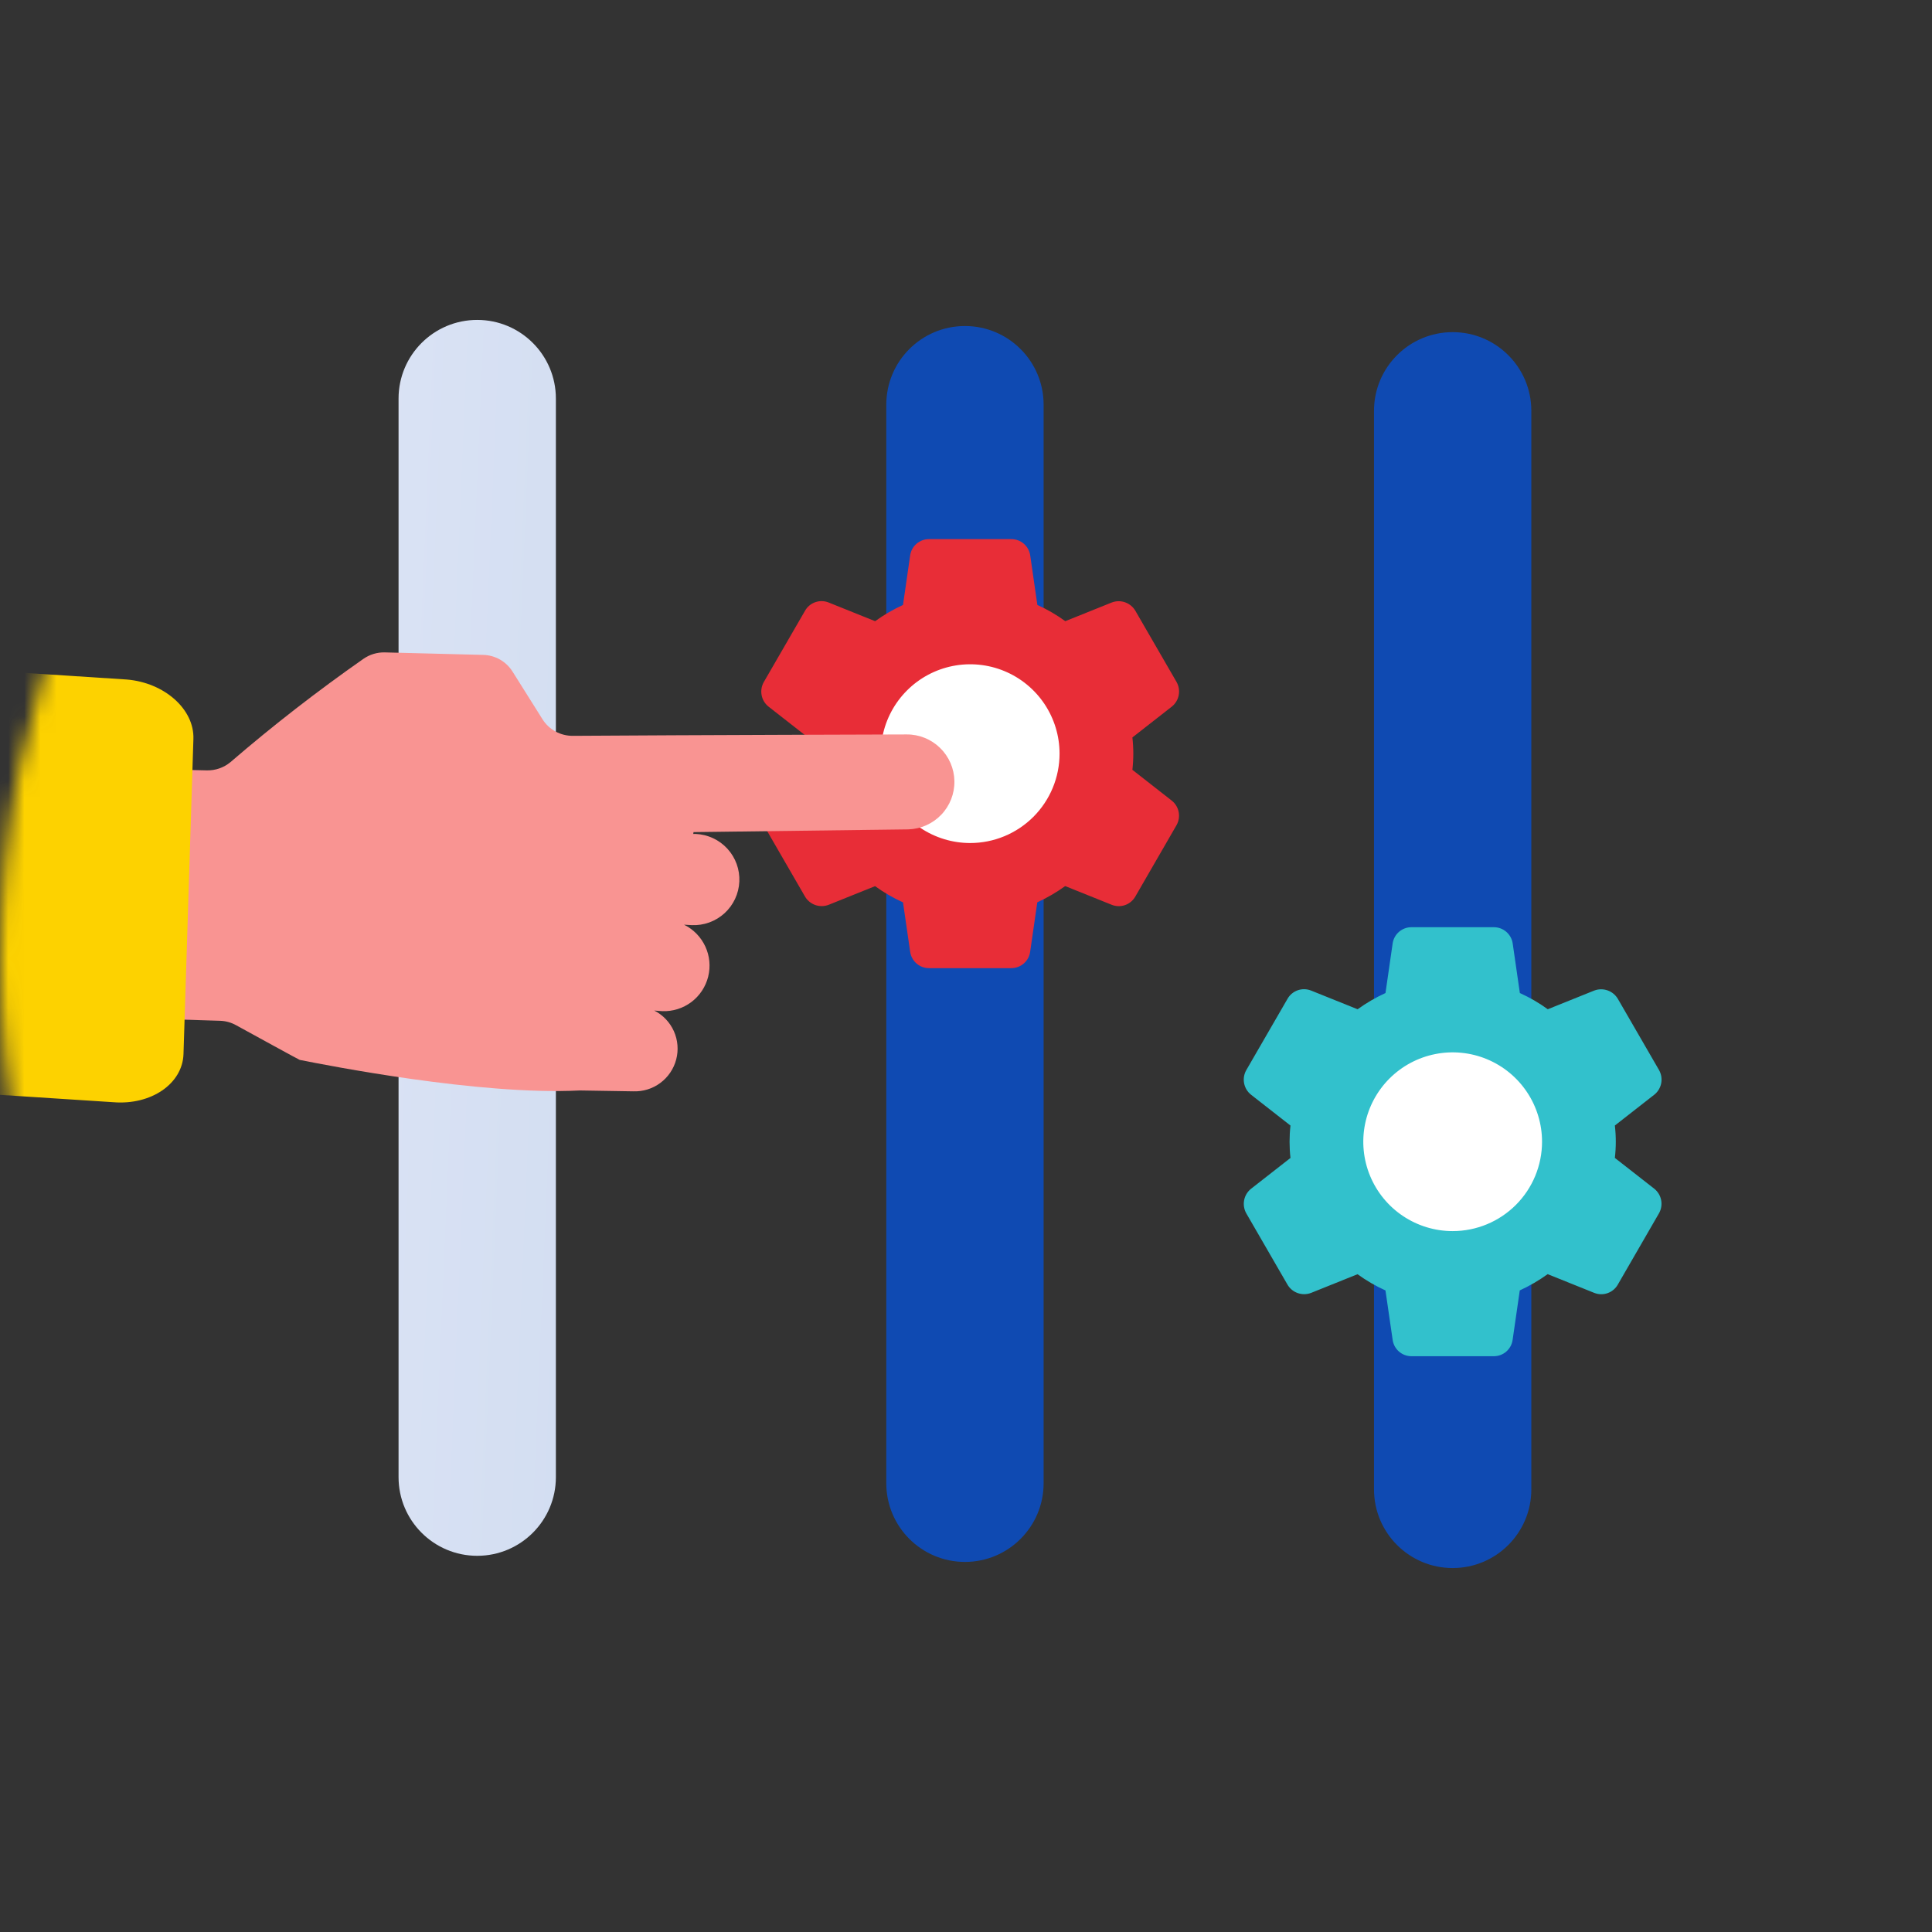<svg width="120" height="120" viewBox="0 0 120 120" fill="none" xmlns="http://www.w3.org/2000/svg">
<rect x="0" y="0" width="120" height="120" fill="#333333" stroke="none"/>
<mask id="mask0" mask-type="alpha" maskUnits="userSpaceOnUse" x="0" y="0" width="120" height="120">
<path d="M59.609 119.218C92.53 119.218 119.218 92.53 119.218 59.609C119.218 26.688 92.53 0 59.609 0C26.688 0 0 26.688 0 59.609C0 92.53 26.688 119.218 59.609 119.218Z" fill="white"/>
</mask>
<g mask="url(#mask0)">
<path d="M34.527 24.756C34.527 22.057 32.339 19.87 29.641 19.87C26.942 19.87 24.755 22.057 24.755 24.756V91.748C24.755 94.446 26.942 96.634 29.641 96.634C32.339 96.634 34.527 94.446 34.527 91.748V24.756Z" fill="url(#paint0_linear)"/>
<path d="M64.821 25.136C64.821 22.437 62.633 20.25 59.935 20.25C57.236 20.25 55.049 22.437 55.049 25.136V92.128C55.049 94.826 57.236 97.014 59.935 97.014C62.633 97.014 64.821 94.826 64.821 92.128V25.136Z" fill="#0F4AB2"/>
<path d="M95.114 25.516C95.114 22.817 92.926 20.63 90.228 20.63C87.529 20.63 85.342 22.817 85.342 25.516V92.508C85.342 95.207 87.529 97.394 90.228 97.394C92.926 97.394 95.114 95.207 95.114 92.508V25.516Z" fill="#0F4AB2"/>
<path d="M90.173 78.501C94.131 78.501 97.339 75.293 97.339 71.335C97.339 67.378 94.131 64.169 90.173 64.169C86.215 64.169 83.007 67.378 83.007 71.335C83.007 75.293 86.215 78.501 90.173 78.501Z" fill="white"/>
<path d="M102.752 73.835L100.302 71.92C100.379 71.251 100.379 70.576 100.302 69.908L102.754 67.991C102.976 67.812 103.128 67.56 103.181 67.279C103.234 66.999 103.185 66.708 103.044 66.46L100.496 62.055C100.354 61.806 100.127 61.615 99.857 61.518C99.587 61.421 99.291 61.423 99.022 61.525L96.135 62.686C95.593 62.292 95.012 61.955 94.401 61.679L93.958 58.612C93.919 58.328 93.778 58.067 93.561 57.879C93.344 57.691 93.066 57.588 92.779 57.591H87.671C87.386 57.589 87.111 57.691 86.895 57.877C86.679 58.063 86.538 58.322 86.499 58.604L86.055 61.679C85.446 61.958 84.866 62.295 84.323 62.687L81.428 61.523C81.162 61.419 80.868 61.414 80.599 61.51C80.33 61.606 80.105 61.796 79.966 62.045L77.415 66.457C77.27 66.705 77.219 66.998 77.273 67.28C77.326 67.563 77.48 67.817 77.705 67.995L80.154 69.91C80.078 70.579 80.078 71.254 80.154 71.922L77.703 73.838C77.48 74.016 77.328 74.269 77.275 74.55C77.222 74.831 77.27 75.121 77.412 75.369L79.959 79.775C80.1 80.025 80.327 80.216 80.597 80.313C80.868 80.41 81.164 80.407 81.432 80.305L84.319 79.144C84.862 79.538 85.443 79.876 86.054 80.152L86.499 83.214C86.536 83.498 86.676 83.758 86.892 83.947C87.108 84.135 87.385 84.238 87.671 84.237H92.779C93.064 84.238 93.339 84.137 93.555 83.951C93.77 83.764 93.911 83.507 93.951 83.225L94.396 80.149C95.004 79.87 95.585 79.532 96.128 79.14L99.026 80.305C99.291 80.409 99.586 80.414 99.854 80.318C100.123 80.223 100.348 80.033 100.488 79.784L103.046 75.354C103.184 75.107 103.231 74.819 103.177 74.541C103.123 74.263 102.973 74.013 102.752 73.835ZM90.227 76.466C89.129 76.466 88.056 76.14 87.143 75.53C86.23 74.92 85.519 74.053 85.099 73.039C84.679 72.025 84.569 70.909 84.783 69.832C84.997 68.755 85.526 67.766 86.302 66.99C87.079 66.213 88.068 65.685 89.144 65.471C90.221 65.256 91.337 65.366 92.352 65.786C93.366 66.206 94.233 66.918 94.843 67.831C95.453 68.743 95.779 69.817 95.779 70.914C95.779 72.387 95.194 73.799 94.153 74.84C93.111 75.881 91.699 76.466 90.227 76.466Z" fill="#32C1CC"/>
<path d="M60.205 53.746C64.163 53.746 67.371 50.537 67.371 46.58C67.371 42.622 64.163 39.414 60.205 39.414C56.247 39.414 53.039 42.622 53.039 46.58C53.039 50.537 56.247 53.746 60.205 53.746Z" fill="white"/>
<path d="M72.784 49.731L70.335 47.815C70.411 47.147 70.411 46.472 70.335 45.804L72.786 43.887C73.009 43.708 73.16 43.456 73.213 43.175C73.266 42.894 73.218 42.604 73.076 42.356L70.528 37.951C70.386 37.701 70.159 37.511 69.889 37.413C69.619 37.316 69.323 37.319 69.055 37.421L66.167 38.582C65.625 38.188 65.044 37.85 64.433 37.575L63.99 34.508C63.952 34.223 63.81 33.962 63.593 33.774C63.376 33.586 63.098 33.484 62.811 33.486H57.703C57.419 33.485 57.143 33.587 56.927 33.773C56.711 33.959 56.571 34.217 56.531 34.499L56.087 37.575C55.478 37.853 54.898 38.191 54.355 38.583L51.46 37.419C51.194 37.315 50.9 37.31 50.631 37.406C50.362 37.502 50.137 37.691 49.998 37.941L47.447 42.353C47.302 42.601 47.252 42.893 47.305 43.176C47.358 43.459 47.512 43.713 47.737 43.891L50.186 45.806C50.11 46.475 50.11 47.15 50.186 47.818L47.735 49.733C47.512 49.912 47.36 50.165 47.307 50.446C47.254 50.726 47.302 51.017 47.444 51.265L49.991 55.671C50.133 55.92 50.359 56.111 50.629 56.209C50.9 56.306 51.196 56.303 51.464 56.201L54.352 55.04C54.894 55.434 55.476 55.772 56.087 56.048L56.531 59.11C56.569 59.394 56.708 59.654 56.924 59.842C57.14 60.031 57.417 60.134 57.703 60.133H62.811C63.096 60.134 63.371 60.032 63.587 59.846C63.803 59.66 63.944 59.402 63.984 59.12L64.428 56.045C65.037 55.766 65.617 55.428 66.16 55.036L69.058 56.201C69.323 56.305 69.618 56.31 69.887 56.214C70.155 56.118 70.38 55.929 70.52 55.68L73.078 51.25C73.217 51.003 73.263 50.715 73.21 50.437C73.156 50.158 73.005 49.908 72.784 49.731ZM60.259 52.362C59.161 52.362 58.088 52.036 57.175 51.426C56.263 50.816 55.551 49.949 55.131 48.935C54.711 47.92 54.601 46.804 54.815 45.728C55.03 44.651 55.558 43.662 56.335 42.886C57.111 42.109 58.1 41.581 59.177 41.366C60.253 41.152 61.37 41.262 62.384 41.682C63.398 42.102 64.265 42.814 64.875 43.726C65.485 44.639 65.811 45.712 65.811 46.81C65.811 47.539 65.667 48.261 65.388 48.935C65.109 49.608 64.7 50.22 64.185 50.736C63.669 51.251 63.057 51.66 62.384 51.939C61.71 52.218 60.988 52.362 60.259 52.362Z" fill="#E82D37"/>
<path d="M35.983 67.732C36.022 67.732 36.06 67.732 36.099 67.732L39.321 67.784C39.926 67.809 40.522 67.627 41.009 67.267C41.496 66.908 41.846 66.392 42 65.806C42.154 65.22 42.102 64.6 41.855 64.047C41.607 63.494 41.178 63.043 40.638 62.768L41.142 62.805C41.789 62.828 42.425 62.627 42.943 62.238C43.46 61.848 43.828 61.292 43.986 60.664C44.143 60.035 44.08 59.371 43.807 58.784C43.534 58.196 43.068 57.72 42.486 57.435L42.959 57.461C43.71 57.496 44.444 57.231 45 56.724C45.555 56.218 45.887 55.511 45.921 54.76C45.956 54.009 45.691 53.275 45.184 52.72C44.677 52.164 43.971 51.833 43.22 51.798C43.166 51.798 43.112 51.798 43.059 51.798L43.068 51.74L43.077 51.684L56.418 51.514C57.194 51.491 57.929 51.163 58.465 50.602C59.001 50.041 59.294 49.291 59.28 48.514C59.267 47.739 58.948 46.999 58.393 46.457C57.838 45.914 57.092 45.612 56.316 45.617C56.316 45.617 42.879 45.654 35.575 45.704C35.2 45.706 34.829 45.613 34.5 45.432C34.17 45.251 33.892 44.989 33.693 44.67L31.833 41.711C31.639 41.402 31.372 41.147 31.055 40.966C30.738 40.786 30.382 40.687 30.018 40.677L23.908 40.522C23.433 40.509 22.966 40.649 22.576 40.92C19.718 42.918 16.962 45.058 14.32 47.333L14.312 47.34C13.901 47.68 13.382 47.86 12.85 47.85L-1.269 47.529C-1.854 47.516 -2.421 47.735 -2.844 48.139C-3.268 48.543 -3.514 49.098 -3.529 49.684L-3.801 60.665C-3.816 61.248 -3.599 61.814 -3.198 62.238C-2.796 62.662 -2.244 62.91 -1.66 62.928L13.665 63.403C14.013 63.413 14.354 63.506 14.659 63.675C15.785 64.293 18.573 65.824 18.618 65.833C20.276 66.162 29.795 68.044 35.983 67.732Z" fill="#F99492"/>
<path d="M12.013 45.892L11.397 65.468C11.339 67.313 9.387 68.652 7.037 68.46L-23.56 66.478C-25.91 66.286 -27.768 64.635 -27.71 62.79L-27.093 43.214C-27.035 41.371 -25.084 40.031 -22.734 40.223L7.863 42.205C10.213 42.397 12.071 44.049 12.013 45.892Z" fill="#FDD200"/>
</g>
<defs>
<linearGradient id="paint0_linear" x1="2.103" y1="-14.06" x2="60.801" y2="-11.563" gradientUnits="userSpaceOnUse">
<stop stop-color="#E6EAF9"/>
<stop offset="1" stop-color="#C8D7ED"/>
</linearGradient>
</defs>
</svg>
